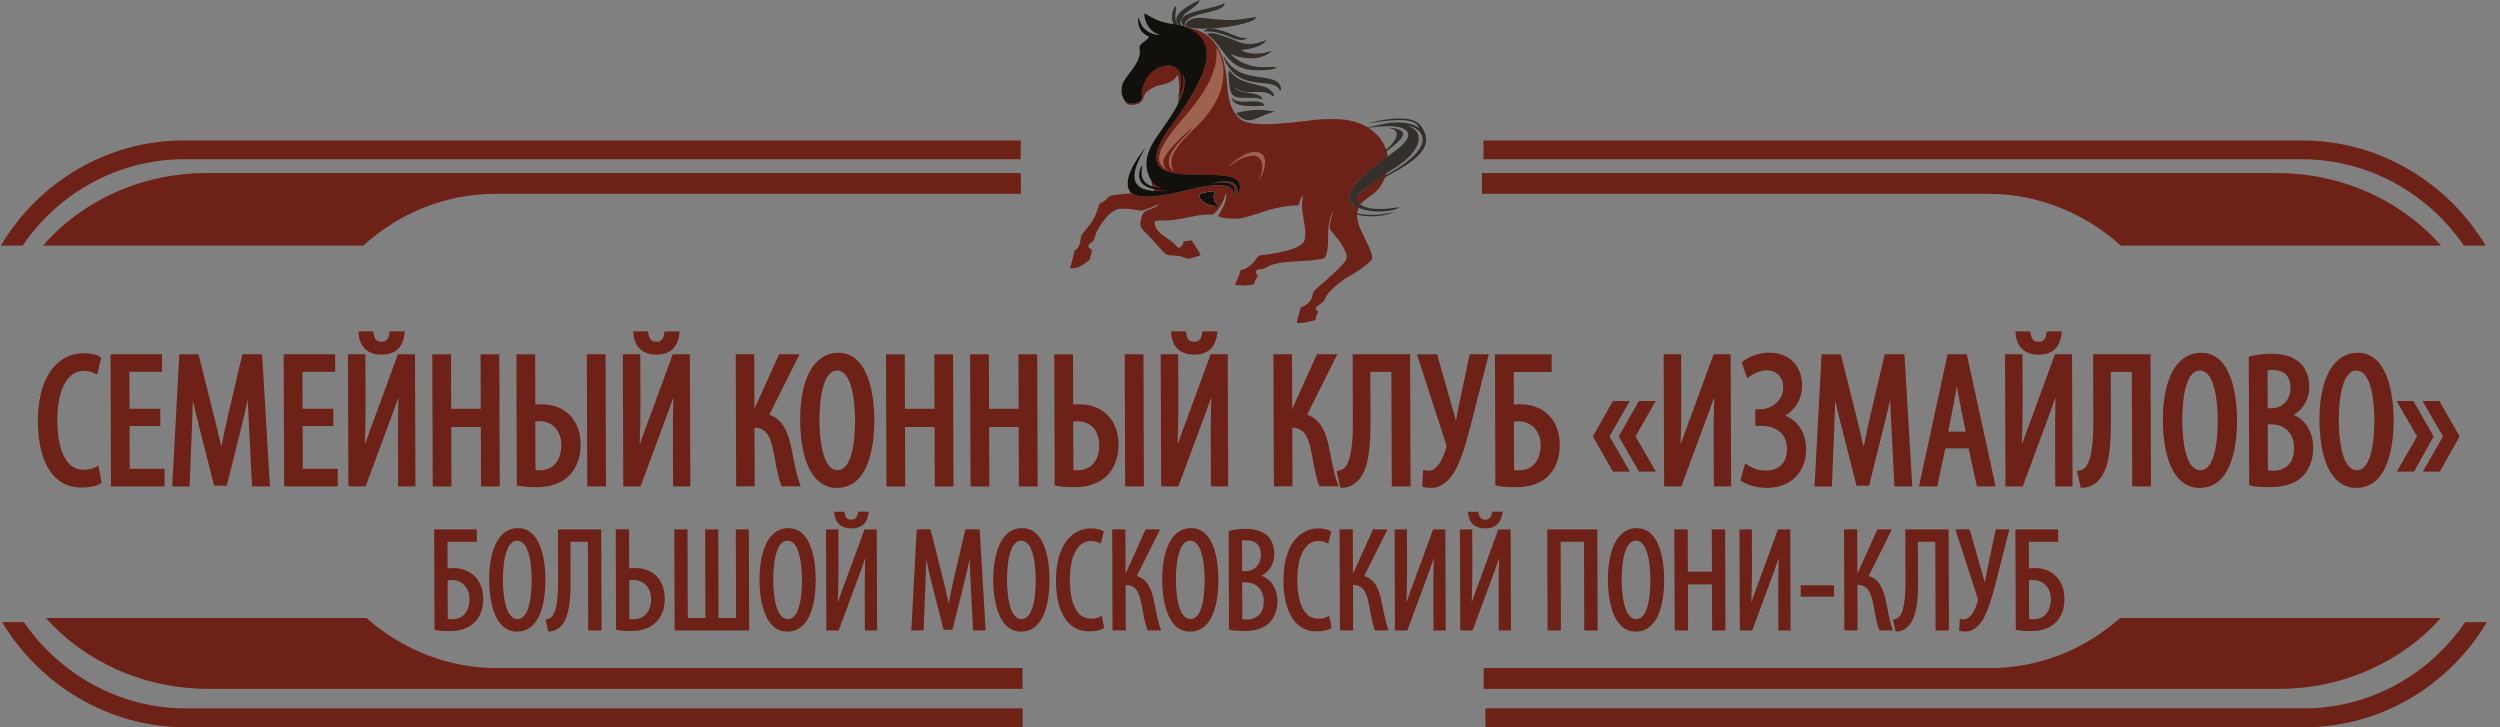 <svg width="165" height="48" viewBox="0 0 165 48" fill="none" xmlns="http://www.w3.org/2000/svg">
<rect x="0" y="0" width="165" height="48" fill="#808080" stroke="none"/>
<path fill-rule="evenodd" clip-rule="evenodd" d="M67.497 48L12.257 48C7.152 48 2.64 45.211 0.139 41.061L1.577 41.061C3.953 44.516 7.902 46.754 12.253 46.754L67.49 46.754L67.494 48L67.497 48ZM164.136 41.061C161.663 45.211 157.174 48 152.065 48L98.039 48L98.035 46.752L152.064 46.752C156.412 46.752 160.351 44.516 162.701 41.059L164.136 41.059L164.136 41.061ZM97.908 9.269L151.936 9.269C157.045 9.269 161.553 12.055 164.055 16.21L162.617 16.21C160.244 12.752 156.289 10.511 151.941 10.511L97.912 10.511L97.908 9.269ZM12.126 9.269L67.363 9.269L67.367 10.511L12.13 10.511C7.779 10.511 3.845 12.755 1.492 16.21L0.055 16.21C2.531 12.055 7.02 9.269 12.126 9.269Z" fill="#6E2117"/>
<path fill-rule="evenodd" clip-rule="evenodd" d="M77.318 11.086L77.411 11.197C77.441 11.233 77.472 11.253 77.493 11.293C77.425 11.268 77.321 11.185 77.285 11.126C77.129 10.989 77.103 10.7 77.168 10.45C77.252 10.133 77.491 9.801 77.69 9.56L78.229 8.916L78.24 8.879L78.21 8.885C78.081 8.939 77.073 9.951 76.87 10.374C76.661 10.808 76.861 10.973 76.905 11.095C76.93 11.111 76.913 11.097 76.944 11.126L77.037 11.231L76.873 11.126C76.73 11.058 76.554 10.825 76.515 10.615L76.504 10.536C76.496 10.47 76.496 10.408 76.501 10.346C76.58 9.432 77.917 8.045 78.453 7.384C79.118 6.562 79.83 5.625 80.144 4.522C80.338 3.847 80.261 3.736 80.3 3.155C80.46 3.353 80.645 3.924 80.706 4.255C80.787 4.701 80.747 5.22 80.656 5.64C80.489 6.42 80.021 7.123 79.643 7.62C79.058 8.386 77.927 9.463 77.555 10.002C77.454 10.147 77.359 10.28 77.291 10.476C77.164 10.842 77.287 10.947 77.318 11.086Z" fill="white"/>
<path fill-rule="evenodd" clip-rule="evenodd" d="M91.075 10.24C91.073 10.243 91.07 10.245 91.067 10.248L91.023 10.28C91.041 10.254 91.004 10.264 91.075 10.24Z" fill="#332F2B"/>
<path fill-rule="evenodd" clip-rule="evenodd" d="M81.777 10.533C81.739 10.576 81.491 10.712 81.42 10.76C81.302 10.837 81.194 10.93 81.084 10.993C81.242 10.808 81.507 10.607 81.73 10.448C82.134 10.199 82.931 9.762 83.34 10.218C83.71 10.633 83.32 11.583 83.088 11.912C83.112 11.813 83.175 11.688 83.21 11.572C83.326 11.203 83.374 10.715 83.132 10.451C82.743 10.014 81.843 10.53 81.777 10.533Z" fill="white"/>
<path fill-rule="evenodd" clip-rule="evenodd" d="M91.437 11.618L91.516 11.371C91.445 11.396 91.191 11.49 91.117 11.535C90.844 11.691 90.673 11.882 90.419 12.023C90.804 11.924 91.246 11.683 91.437 11.618ZM89.735 13.535C90.474 12.761 90.919 12.894 91.437 11.674C91.066 11.833 89.904 12.537 89.662 12.869C89.469 13.144 89.525 13.447 89.735 13.535ZM76.078 12.344C76.234 12.406 76.53 12.474 76.724 12.46C76.551 12.381 76.458 12.369 76.299 12.256C76.187 12.177 76.036 11.969 75.984 11.859C75.954 11.907 76.059 12.273 76.078 12.344ZM76.216 12.664C76.413 12.664 76.621 12.656 76.817 12.645C76.946 12.636 77.421 12.531 77.478 12.534C77.312 12.474 76.896 12.554 76.71 12.54C76.629 12.54 76.1 12.386 76.112 12.44L76.161 12.54C76.172 12.568 76.205 12.645 76.216 12.664ZM77.805 6.455C77.802 6.469 77.802 6.481 77.8 6.486C77.773 6.628 77.792 6.523 77.711 7.002C77.757 6.864 77.972 6.549 78.102 6.01C78.166 5.811 78.185 5.61 78.176 5.386C78.148 4.333 76.927 3.973 76.107 4.693C75.938 4.841 75.767 5.028 75.633 5.278C75.517 5.493 75.392 5.766 75.358 6.078C75.32 6.412 75.51 6.605 75.013 6.781C74.671 6.909 74.401 6.835 74.225 6.628C74.281 6.974 74.844 6.966 75.09 6.861C75.147 6.841 75.191 6.812 75.242 6.781C75.488 6.605 75.465 6.273 75.647 6.086C75.65 6.086 75.658 6.078 75.664 6.072C75.871 5.91 75.963 5.851 76.19 5.737L76.436 5.652L76.55 5.621C76.96 5.553 77.553 5.374 77.704 4.923C77.844 5.099 77.873 6.217 77.805 6.455ZM88.798 7.902C88.202 7.851 87.704 7.845 87.1 7.879C85.925 7.987 83.128 8.463 82.085 7.998C81.888 7.91 81.759 7.791 81.644 7.649C81.18 7.088 81.066 6.478 81.014 5.777L80.933 4.997C80.851 4.401 80.754 3.908 80.523 3.403L80.366 3.111C80.118 2.725 79.918 2.526 79.562 2.265C79.343 2.141 79.157 2.03 78.888 1.942C78.801 1.908 78.281 1.76 78.207 1.783C78.328 1.811 78.623 1.95 78.73 2.01C79.04 2.186 79.325 2.453 79.476 2.79C79.854 3.635 79.485 4.654 79.151 5.343C78.845 5.967 78.516 6.534 78.171 7.048C77.983 7.329 77.809 7.575 77.624 7.848L77.344 8.242C77.246 8.378 77.17 8.486 77.069 8.628C76.805 9.011 76.231 9.896 76.316 10.551C76.408 11.269 77.292 11.445 78.024 11.501C78.872 11.567 79.736 11.507 80.578 11.581C81.207 11.64 82.052 11.774 81.784 12.608L81.689 12.823C81.689 12.823 81.683 12.832 81.681 12.835C81.684 12.35 81.596 12.091 81.169 12.001C80.967 11.958 80.746 11.969 80.543 11.992C80.475 12.001 80.052 12.049 79.992 12.106C80.29 12.046 80.828 12.015 81.112 12.108C81.632 12.276 81.429 12.758 81.405 12.954C81.388 12.769 81.421 12.673 81.305 12.5C80.898 11.884 78.809 12.449 78.241 12.579C77.463 12.752 75.647 13.22 74.826 12.84C74.76 12.812 74.719 12.767 74.664 12.749C74.287 12.812 73.707 12.823 73.418 12.891C73.178 12.922 73.123 13.044 73.001 13.166C72.938 13.232 72.889 13.271 72.807 13.32C72.753 13.359 72.624 13.402 72.584 13.439C72.551 13.464 72.375 14.074 72.245 14.324C71.873 15.03 71.385 15.365 71.342 15.649C71.302 15.938 71.275 16.238 71.063 16.451C71.038 16.48 71.033 16.48 71.011 16.488L70.913 16.545C70.843 16.945 70.749 17.265 70.614 17.702C71.051 17.748 71.362 17.558 71.708 17.316C71.956 17.138 71.91 17.186 71.986 16.874C72.007 16.78 72.113 16.517 72.017 16.446L71.94 16.409C71.825 16.341 71.795 16.21 71.893 16.105C72.002 15.983 72.136 16.017 72.206 15.816C72.352 15.362 72.3 15.41 72.57 14.962C72.67 14.8 72.76 14.664 72.871 14.528C72.967 14.4 73.114 14.216 73.212 14.139C73.664 13.779 73.763 13.762 74.378 13.779C74.591 13.788 74.758 13.822 74.966 13.847C75.078 13.856 75.184 13.901 75.283 13.901C75.387 13.898 75.48 13.859 75.578 13.83C75.687 13.793 76.061 13.671 76.143 13.615L76.528 13.47C76.468 13.561 76.28 13.663 76.187 13.7C75.952 13.813 75.603 13.876 75.475 14.052C75.45 14.08 75.431 14.111 75.407 14.159C75.355 14.27 75.353 14.321 75.315 14.426L75.274 14.642C75.251 14.866 75.264 14.851 75.322 15.03C75.457 15.229 75.684 15.424 75.846 15.592C75.983 15.736 76.121 15.887 76.258 16.034C76.356 16.148 76.453 16.267 76.559 16.375C76.606 16.423 76.724 16.548 76.754 16.596L76.911 16.738C76.952 16.766 76.976 16.786 77.015 16.806C77.058 16.826 77.089 16.831 77.132 16.843C77.633 16.891 77.818 16.834 78.292 17.044C78.297 17.047 78.311 17.053 78.314 17.053C78.382 17.087 78.563 17.073 78.631 17.036L78.751 16.999C78.814 16.979 78.866 16.965 78.923 16.951C79.038 16.916 79.147 16.894 79.237 16.837C79.218 16.732 78.83 16.125 78.77 16.051C78.77 16.051 78.748 16.02 78.745 16.017C78.728 15.986 78.72 15.977 78.701 15.946C78.657 15.895 78.66 15.858 78.583 15.87C78.518 15.867 78.408 15.904 78.305 15.912C78.275 15.915 78.132 15.912 78.121 15.935C78.121 15.935 78.116 15.944 78.113 15.946L78.097 16.031C78.081 16.119 78.032 16.216 77.961 16.278C77.727 16.482 77.685 16.224 77.375 15.975C77.126 15.779 76.869 15.632 76.619 15.419C76.548 15.351 76.466 15.271 76.4 15.192C76.312 15.081 76.078 14.701 76.277 14.59C76.337 14.559 76.395 14.559 76.463 14.556L77.141 14.548L77.586 14.502C77.594 14.5 77.597 14.497 77.603 14.497C77.606 14.497 77.614 14.491 77.616 14.491C77.952 14.437 78.261 14.372 78.592 14.31C78.862 14.258 79.13 14.21 79.408 14.176C79.646 14.148 79.98 14.171 80.081 14.145C80.56 13.708 80.731 13.342 80.923 12.71C81.015 13.237 80.653 13.819 80.387 14.256C80.606 14.42 81.465 14.463 81.79 14.417C81.847 14.409 81.973 14.395 82.025 14.38C82.407 14.298 82.721 14.185 83.093 14.071L83.436 13.958C83.556 13.878 84.507 13.668 84.646 13.652C84.947 13.606 85.223 13.564 85.529 13.552L85.687 13.552C85.766 13.357 85.841 13.047 85.997 12.917L85.941 13.308C85.923 13.583 85.934 13.819 85.976 14.085C85.979 14.114 85.982 14.142 85.99 14.171C86.071 14.684 86.232 15.351 86.1 15.856C85.941 16.468 84.034 16.758 83.482 16.811C82.957 16.863 83.061 16.911 82.794 17.234C82.737 17.308 82.691 17.359 82.636 17.416C82.429 17.617 82.157 17.793 81.873 17.824C81.876 17.912 81.626 18.579 81.575 18.633L81.542 18.746L81.54 18.817C81.778 18.843 82.62 18.885 82.783 18.729C82.82 18.448 82.959 18.335 83.016 18.224C82.961 18.125 82.887 18.048 82.901 17.929C82.919 17.785 83.034 17.787 83.168 17.782C83.504 17.753 83.517 17.657 83.766 17.549C83.949 17.47 84.186 17.413 84.402 17.362C84.932 17.24 87.231 17.217 87.413 17.019C87.468 16.968 87.511 16.882 87.535 16.797C87.703 16.29 87.63 15.614 87.674 15.075C87.714 14.622 87.794 14.278 88.023 13.881C87.928 14.179 87.779 14.553 87.762 15.036C87.759 15.101 87.784 15.121 87.814 15.18C87.855 15.212 88.055 15.473 88.102 15.543L88.437 15.958C88.492 16.031 88.541 16.105 88.591 16.19C88.723 16.412 88.929 16.814 88.867 17.081C88.787 17.444 87.323 18.664 86.892 19.041C86.83 19.098 86.802 19.123 86.748 19.186C86.691 19.251 86.661 19.294 86.639 19.398C86.607 19.526 86.626 19.577 86.561 19.708C86.447 19.935 86.202 20.156 85.972 20.244C85.912 20.264 85.874 20.261 85.85 20.298C85.85 20.298 85.842 20.343 85.839 20.346C85.79 20.474 85.609 21.137 85.591 21.296C85.987 21.37 86.451 21.228 86.828 21.115C86.838 20.913 86.887 20.831 86.95 20.675L87.015 20.573C87.007 20.564 86.615 20.371 87.063 20.113C87.229 20.017 87.423 19.864 87.477 19.66C87.498 19.645 87.561 19.509 87.588 19.469C87.664 19.353 87.784 19.226 87.885 19.123C87.915 19.089 87.934 19.078 87.966 19.044C88.307 18.723 88.678 18.434 89.084 18.204L89.324 18.062L89.614 17.887L89.652 17.855C89.924 17.691 90.183 17.461 90.423 17.257C90.535 17.16 90.568 17.138 90.561 16.925L90.534 16.78C90.323 16.082 89.837 15.373 89.658 14.769C89.594 14.559 89.58 14.389 89.568 14.171L89.576 14.085C89.589 13.938 89.649 13.774 89.678 13.654C89.481 13.541 89.303 13.512 89.215 13.271C89.216 13.433 89.334 13.575 89.394 13.66C89.263 13.592 89.106 13.413 89.065 13.209C88.912 12.383 90.127 11.45 90.719 11.002L91.594 10.344C91.58 10.239 91.549 10.032 91.505 9.944C91.443 9.989 91.145 10.231 91.075 10.245L91.407 9.989C91.481 9.936 91.503 9.93 91.503 9.921C91.502 9.913 91.5 9.907 91.497 9.893C91.395 9.624 91.337 9.507 91.2 9.294C91.142 9.209 91.057 9.102 91.008 9.039C90.892 8.897 90.604 8.645 90.457 8.534C89.971 8.174 89.391 7.995 88.798 7.902Z" fill="#6E2117"/>
<path fill-rule="evenodd" clip-rule="evenodd" d="M80.499 13.586C79.973 13.646 79.474 13.456 79.249 13.152C79.207 13.098 79.081 12.862 79.204 12.8C79.414 12.7 80.019 12.601 80.21 12.615C80.189 12.72 80.034 12.919 80.139 13.209C80.177 13.313 80.227 13.379 80.287 13.436C80.397 13.538 80.452 13.538 80.499 13.586Z" fill="white"/>
<path fill-rule="evenodd" clip-rule="evenodd" d="M76.873 10.371C77.109 9.88 78.008 9.01 78.452 8.635C78.531 8.567 78.618 8.468 78.686 8.417C78.317 9.035 77.397 9.58 77.168 10.448C77.087 10.757 77.171 11.185 77.493 11.29C76.656 10.113 78.87 8.632 79.643 7.62C80.024 7.12 80.489 6.42 80.656 5.64C80.747 5.217 80.784 4.698 80.706 4.255C80.645 3.924 80.46 3.353 80.3 3.155C80.261 3.733 80.338 3.847 80.144 4.522C79.83 5.625 79.115 6.562 78.453 7.384C77.917 8.045 76.58 9.432 76.501 10.346C76.496 10.405 76.496 10.47 76.504 10.536L76.515 10.615C76.582 10.947 76.79 11.075 77.037 11.228C76.787 10.953 76.688 10.748 76.873 10.371Z" fill="#9E634E"/>
<path fill-rule="evenodd" clip-rule="evenodd" d="M80.013 1.257C80.491 1.291 81.022 1.35 81.5 1.319C81.677 1.302 81.852 1.279 82.027 1.254C82.297 1.214 82.568 1.174 82.838 1.135L82.937 1.12L82.784 1.291L82.569 1.401L82.566 1.401C81.856 1.654 81.141 1.773 80.394 1.847C80.072 1.878 79.739 1.898 79.413 1.892C79.156 1.886 78.703 1.881 78.47 1.798L78.221 1.73L78.224 1.702C78.234 1.614 78.289 1.532 78.335 1.472L78.338 1.467L78.338 1.461C78.856 1.03 79.414 1.189 80.013 1.257ZM83.391 6.97C83.364 6.967 83.309 6.972 83.287 6.975C83.208 6.981 83.126 6.984 83.047 6.989C82.817 7.001 82.588 7.006 82.361 6.995C82.068 6.981 81.56 6.927 81.376 6.658L81.373 6.658L81.307 6.524L81.364 6.487L81.381 6.519C81.554 6.782 82.332 6.706 82.609 6.692C82.814 6.686 83.106 6.689 83.298 6.788C83.492 6.893 83.438 6.995 83.391 6.97ZM80.732 2.266C80.508 2.198 80.177 2.099 79.95 2.082C79.808 2.071 79.668 2.076 79.529 2.074L79.428 2.074L79.507 2.008C79.935 1.671 81.002 2.142 81.451 2.329C81.709 2.437 81.884 2.496 82.168 2.519L82.335 2.533L82.179 2.59C81.704 2.76 81.17 2.405 80.732 2.266ZM81.605 7.486C81.622 7.423 81.993 7.367 82.048 7.358C82.346 7.304 82.654 7.267 82.955 7.253C83.299 7.239 83.638 7.293 83.977 7.341L84.147 7.367L83.98 7.412C83.674 7.494 83.402 7.613 83.112 7.738C82.91 7.829 82.684 7.931 82.46 7.937C82.126 7.948 81.85 7.744 81.616 7.523L81.6 7.503L81.605 7.486ZM81.419 5.716C81.746 6.292 83.109 6.002 83.294 6.493L83.324 6.567L83.253 6.536C83.042 6.462 82.802 6.45 82.58 6.45C81.323 6.459 81.2 6.507 81.094 5.12C81.097 5.035 81.074 4.791 81.093 4.726C81.096 4.717 81.099 4.712 81.101 4.706C81.104 4.697 81.107 4.692 81.112 4.683L81.139 4.641L81.169 4.683C81.337 4.902 81.617 5.151 81.868 5.259C81.926 5.29 81.983 5.31 82.044 5.339C82.361 5.458 82.692 5.537 83.023 5.619C83.239 5.676 83.559 5.747 83.748 5.875C83.841 5.934 84.159 6.215 84.064 6.346L84.04 6.377L84.012 6.354C83.324 5.727 82.225 6.45 81.419 5.716ZM81.892 3.293C81.974 3.373 82.155 3.424 82.237 3.452C82.554 3.56 82.994 3.554 83.322 3.509C83.42 3.498 83.516 3.475 83.612 3.449C83.666 3.429 83.743 3.404 83.8 3.398L83.926 3.376L83.825 3.461C83.132 4.011 82.006 3.906 81.226 3.563C81.358 3.736 81.612 3.917 81.769 4.014C81.804 4.037 81.843 4.059 81.878 4.076C82.732 4.488 83.254 4.453 84.162 4.414L84.227 4.408L84.192 4.468C84.083 4.646 83.064 4.641 82.85 4.635C82.178 4.607 81.63 4.434 81.148 3.932C80.948 3.727 80.78 3.495 80.61 3.262C80.42 3.007 80.236 2.766 80.014 2.542C79.962 2.485 79.696 2.3 79.685 2.272L79.671 2.232L79.707 2.221C80.179 2.096 80.779 2.417 81.231 2.556C81.606 2.712 81.945 2.879 82.355 2.899C82.798 2.925 83.057 2.828 83.47 2.689L83.603 2.644L83.505 2.746C83.181 3.109 82.386 3.268 81.892 3.293ZM80.77 3.855C80.762 3.838 80.754 3.827 80.751 3.804L80.74 3.776L80.8 3.75L80.814 3.781C80.819 3.795 80.825 3.804 80.83 3.821C80.899 3.946 81.025 4.09 81.116 4.204C82.049 5.378 83.898 4.87 84.414 5.523C84.472 5.594 84.507 5.682 84.53 5.775C84.544 5.841 84.563 5.892 84.514 5.948L84.481 5.991L84.459 5.943C83.969 4.975 81.817 6.226 80.77 3.855ZM78.131 1.742L78.12 1.733C77.711 1.242 78.194 0.993 78.601 0.854C78.866 0.763 79.144 0.695 79.415 0.627C79.66 0.57 79.909 0.513 80.152 0.448C80.327 0.403 80.532 0.349 80.695 0.267C80.723 0.252 80.739 0.241 80.769 0.235L80.826 0.213L80.813 0.275C80.799 0.335 80.802 0.326 80.767 0.374C80.348 0.939 78.201 0.789 78.18 1.705L78.178 1.784C78.186 1.79 78.197 1.798 78.208 1.807L78.273 1.849L78.2 1.872C78.175 1.878 78.153 1.878 78.134 1.869C78.066 1.835 78.076 1.79 77.962 1.764C77.929 1.756 77.896 1.745 77.86 1.739C77.841 1.733 77.819 1.73 77.8 1.722L77.797 1.722C77.778 1.733 77.759 1.722 77.745 1.702L77.737 1.691L77.737 1.693L77.798 1.801L77.743 1.804C77.697 1.81 77.661 1.807 77.615 1.804C77.595 1.801 77.565 1.801 77.546 1.796C77.5 1.781 77.511 1.793 77.481 1.759L77.401 1.679L77.499 1.696C77.269 1.381 77.324 0.681 77.566 0.431L77.602 0.394L77.621 0.44C77.637 0.471 77.571 0.922 77.571 1.018C77.577 1.279 77.6 1.424 77.718 1.654L77.775 1.648C77.188 0.936 78.651 0.275 79.098 0.028L79.156 -5.98291e-09L79.15 0.065C79.126 0.306 78.455 0.698 78.27 0.857C78.115 0.984 77.655 1.617 78.054 1.705C78.084 1.71 78.106 1.728 78.131 1.742Z" fill="#332F2B"/>
<path fill-rule="evenodd" clip-rule="evenodd" d="M80.74 0.353C80.772 0.311 80.767 0.331 80.778 0.271C80.734 0.285 80.742 0.285 80.71 0.305C80.306 0.504 79.278 0.657 78.612 0.889C78.222 1.028 77.758 1.247 78.145 1.709C78.169 0.759 80.334 0.895 80.74 0.353ZM79.104 0.061C78.635 0.316 77.167 0.977 77.836 1.672L77.765 1.681C77.784 1.703 77.768 1.669 77.809 1.692C77.82 1.695 77.844 1.703 77.861 1.703C77.894 1.709 77.937 1.726 77.967 1.732C78.123 1.763 78.107 1.857 78.186 1.837C78.134 1.803 78.107 1.757 78.036 1.743C77.609 1.65 78.028 1.003 78.238 0.83C78.423 0.668 79.083 0.277 79.104 0.061ZM77.59 1.752L77.5 1.735C77.527 1.757 77.503 1.749 77.552 1.757C77.558 1.76 77.601 1.763 77.612 1.763C77.667 1.769 77.68 1.772 77.735 1.769L77.705 1.715C77.697 1.701 77.686 1.686 77.68 1.669C77.565 1.437 77.537 1.292 77.53 1.014C77.527 0.892 77.594 0.472 77.586 0.45C77.335 0.711 77.286 1.505 77.59 1.752ZM78.363 1.496C78.317 1.553 78.265 1.63 78.257 1.703L78.479 1.766C78.689 1.84 79.157 1.851 79.416 1.857C79.731 1.859 80.086 1.84 80.392 1.811C81.141 1.74 81.84 1.621 82.553 1.366L82.763 1.261L82.844 1.17C81.407 1.377 81.572 1.414 80.01 1.292C79.403 1.224 78.864 1.068 78.363 1.496ZM81.401 6.636C81.744 7.144 83.372 6.909 83.403 6.937C83.405 6.937 83.341 6.702 82.606 6.73C82.306 6.747 81.535 6.826 81.354 6.54L81.401 6.636ZM80.738 2.231C81.137 2.362 81.704 2.727 82.16 2.554C81.846 2.532 81.684 2.464 81.433 2.362C80.973 2.169 79.933 1.715 79.526 2.041C79.668 2.044 79.802 2.038 79.947 2.05C80.141 2.058 80.552 2.171 80.738 2.231ZM81.639 7.496C82.5 8.321 82.828 7.692 83.972 7.382C83.874 7.368 83.376 7.275 82.955 7.297C82.294 7.32 81.647 7.465 81.639 7.496ZM84.487 5.921C84.514 5.89 84.514 5.873 84.492 5.78C84.273 4.793 82.132 5.541 81.086 4.228C81.01 4.137 80.806 3.893 80.779 3.8C81.82 6.222 83.975 4.92 84.487 5.921ZM81.125 5.127C81.231 6.497 81.351 6.432 82.578 6.421C82.827 6.421 83.062 6.438 83.262 6.509C83.071 6.009 81.501 6.378 81.326 5.575C82.127 6.48 83.3 5.661 84.032 6.327C84.097 6.239 83.839 5.984 83.727 5.907C83.387 5.689 82.556 5.615 81.85 5.3C81.554 5.17 81.269 4.883 81.137 4.71C81.135 4.713 81.132 4.719 81.132 4.719C81.126 4.727 81.126 4.73 81.124 4.736C81.11 4.787 81.127 4.96 81.125 5.127ZM80.039 2.52C80.966 3.459 81.126 4.526 82.853 4.602C83.11 4.611 84.072 4.602 84.165 4.458C83.244 4.495 82.741 4.537 81.865 4.115C81.832 4.098 81.796 4.078 81.75 4.046C81.553 3.927 81.232 3.689 81.136 3.482C82.067 3.942 83.184 3.927 83.803 3.434C83.73 3.448 83.549 3.525 83.323 3.55C82.992 3.593 82.541 3.598 82.224 3.49C82.109 3.454 81.873 3.38 81.818 3.261C82.288 3.252 83.143 3.099 83.487 2.73C83.072 2.869 82.823 2.971 82.359 2.943C81.94 2.917 81.606 2.756 81.223 2.597C80.78 2.455 80.18 2.137 79.721 2.262C79.724 2.276 79.993 2.469 80.039 2.52Z" fill="#332F2B"/>
<path fill-rule="evenodd" clip-rule="evenodd" d="M80.499 13.587C80.452 13.541 80.4 13.541 80.287 13.436C80.224 13.379 80.177 13.314 80.139 13.209C80.034 12.919 80.186 12.721 80.211 12.616C80.022 12.599 79.414 12.701 79.204 12.8C79.078 12.863 79.208 13.098 79.249 13.152C79.475 13.453 79.971 13.646 80.499 13.587Z" fill="#11100B"/>
<path fill-rule="evenodd" clip-rule="evenodd" d="M91.43 9.92L91.076 10.241C91.363 10.17 92.348 9.339 92.509 9.089C92.561 9.015 92.639 8.845 92.59 8.757C92.433 8.482 91.877 8.434 91.592 8.437L91.863 8.496C92.636 8.769 91.823 9.625 91.43 9.92Z" fill="#332F2B"/>
<path fill-rule="evenodd" clip-rule="evenodd" d="M92.023 13.991C91.116 14.189 90.365 14.271 89.476 14.061C89.262 14.013 89.139 13.945 88.967 13.891C89.781 14.473 91.393 14.308 92.023 13.991Z" fill="#332F2B"/>
<path fill-rule="evenodd" clip-rule="evenodd" d="M81.73 10.448C81.507 10.607 81.242 10.811 81.084 10.993C81.15 10.953 81.774 10.539 81.777 10.533C81.843 10.53 82.743 10.017 83.135 10.451C83.377 10.718 83.329 11.206 83.213 11.572C83.178 11.688 83.112 11.815 83.091 11.912C83.322 11.58 83.713 10.633 83.342 10.218C83.156 10.011 82.789 9.989 82.467 10.079C82.167 10.165 81.97 10.301 81.73 10.448Z" fill="#9E634E"/>
<path fill-rule="evenodd" clip-rule="evenodd" d="M93.415 10.153C93.353 10.275 92.841 10.684 92.712 10.783C92.26 11.135 90.964 11.883 90.418 12.02C91.302 11.529 92.715 10.834 93.284 10.014C93.493 9.722 93.708 9.322 93.611 8.942C93.492 8.474 93.029 8.375 92.945 8.318C93.1 8.318 93.36 8.428 93.47 8.505C93.626 8.604 93.722 8.709 93.816 8.88C93.906 9.047 93.924 9.271 93.859 9.475C93.791 9.682 93.582 10.023 93.415 10.153ZM90.287 8.148C90.847 8.085 93.385 7.526 93.653 8.448C93.565 8.403 93.489 8.341 93.382 8.287C93.289 8.238 93.179 8.199 93.067 8.173C92.64 8.063 91.965 8.057 91.525 8.139C91.012 8.238 90.588 8.329 90.089 8.457L90.329 8.431C90.463 8.428 90.624 8.392 90.769 8.38C90.925 8.369 91.064 8.352 91.225 8.346C91.43 8.335 91.966 8.309 92.138 8.355C92.267 8.369 92.406 8.397 92.51 8.437C92.57 8.457 92.606 8.474 92.664 8.505C93.597 9.03 91.939 10.04 91.612 10.306L90.721 10.998C90.132 11.45 88.913 12.38 89.066 13.205C89.105 13.41 89.264 13.591 89.396 13.656C89.335 13.571 89.217 13.429 89.217 13.268C89.545 14.173 92.016 14.056 92.348 13.671C91.7 13.77 91.312 13.829 90.629 13.775C90.23 13.742 89.223 13.48 89.661 12.865C90.66 11.648 95.412 10.516 93.789 8.329C93.432 7.847 92.781 7.779 91.912 7.838C91.347 7.875 90.779 8.017 90.287 8.148Z" fill="#332F2B"/>
<path fill-rule="evenodd" clip-rule="evenodd" d="M76.549 2.299C76.292 2.307 76.106 2.256 75.879 2.145C75.671 2.046 75.468 1.867 75.35 1.666C75.234 1.47 75.16 1.17 75.124 1.133C75.047 1.7 75.292 2.205 75.831 2.412C75.826 2.48 75.804 2.494 75.768 2.531C75.766 2.537 75.749 2.554 75.747 2.56C75.744 2.562 75.733 2.574 75.73 2.577C75.608 2.673 75.488 2.769 75.37 2.866C75.251 2.979 75.182 3.022 75.216 3.249C75.244 3.43 75.231 3.578 75.185 3.748C75.101 4.049 74.9 4.352 74.718 4.599C74.584 4.783 74.434 4.971 74.307 5.155C74.282 5.195 74.244 5.249 74.22 5.288C74.157 5.39 74.116 5.47 74.07 5.583C74.003 5.827 74.022 5.981 74.045 6.236C74.067 6.307 74.092 6.375 74.12 6.443C74.158 6.531 74.188 6.551 74.23 6.627C74.405 6.834 74.676 6.911 75.017 6.78C75.514 6.605 75.322 6.412 75.362 6.077C75.397 5.762 75.521 5.49 75.638 5.277C75.771 5.027 75.943 4.84 76.112 4.693C76.534 4.321 77.277 4.165 77.702 4.54C78.223 5.002 77.893 6.006 77.701 6.534C78.07 5.89 78.134 5.365 78.047 4.832C78.125 5.033 78.174 5.132 78.181 5.382C78.187 5.606 78.155 5.805 78.106 6.006C77.787 7.09 76.922 8.17 76.291 9.109C76.008 9.532 75.72 10.108 75.673 10.618C75.649 10.896 75.68 11.066 75.724 11.31C75.76 11.413 75.793 11.535 75.838 11.634C76.016 12.045 76.2 12.269 76.635 12.42C76.135 12.363 75.607 12.238 75.414 11.778C75.329 11.572 75.331 11.347 75.363 11.12C75.371 11.075 75.376 11.052 75.384 11.007C75.4 10.919 75.381 10.933 75.376 10.928C75.294 10.993 75.014 11.549 75.322 12.023C75.652 12.533 76.77 12.587 77.286 12.536C77.226 12.547 76.202 12.726 75.488 12.476C74.262 12.003 75.178 10.516 75.591 9.739C75.101 10.372 73.955 11.94 74.638 12.706C74.638 12.706 74.644 12.709 74.647 12.715L74.66 12.735C74.663 12.735 74.666 12.74 74.669 12.743C74.723 12.76 74.764 12.803 74.83 12.834C75.651 13.214 77.468 12.746 78.246 12.573C78.814 12.445 80.903 11.881 81.31 12.493C81.425 12.666 81.393 12.763 81.41 12.947C81.436 12.752 81.637 12.269 81.117 12.102C80.83 12.008 80.294 12.04 79.996 12.099C80.056 12.042 80.48 11.994 80.548 11.986C80.75 11.963 80.972 11.952 81.174 11.994C81.598 12.085 81.689 12.34 81.685 12.828C81.688 12.828 81.691 12.814 81.691 12.814L81.788 12.601C82.053 11.767 81.211 11.634 80.582 11.574C79.74 11.503 78.877 11.56 78.029 11.495C77.296 11.438 76.413 11.262 76.32 10.545C76.236 9.889 76.81 9.007 77.074 8.621C77.256 8.358 77.444 8.099 77.629 7.841C77.814 7.566 77.988 7.319 78.175 7.041C78.521 6.528 78.847 5.961 79.156 5.337C79.49 4.65 79.861 3.629 79.481 2.784C79.33 2.446 79.044 2.179 78.735 2.004C78.628 1.944 78.404 1.814 78.286 1.788C77.438 1.51 76.864 1.635 75.98 1.133L75.541 0.877C75.49 1.099 75.614 1.433 75.719 1.623C75.876 1.907 76.07 2.103 76.369 2.228C76.429 2.256 76.497 2.273 76.549 2.299Z" fill="#11100B"/>
<path fill-rule="evenodd" clip-rule="evenodd" d="M133.912 38.3L133.921 40.853C134.011 40.868 134.107 40.868 134.199 40.868C134.547 40.868 134.874 40.754 135.089 40.462C135.282 40.198 135.358 39.875 135.357 39.546C135.356 39.22 135.261 38.899 135.042 38.655C134.82 38.403 134.508 38.283 134.185 38.283C134.092 38.281 134.002 38.286 133.912 38.3ZM107.97 35.685C107.087 35.685 107.028 37.665 107.03 38.269C107.032 38.885 107.099 40.856 107.995 40.856C108.884 40.856 108.926 38.862 108.924 38.255C108.922 37.608 108.844 35.685 107.97 35.685ZM81.983 38.434L81.991 40.862C82.084 40.879 82.177 40.885 82.272 40.885C83.002 40.885 83.411 40.437 83.408 39.682C83.406 38.925 82.931 38.445 82.218 38.434L81.983 38.434ZM81.973 35.682L81.98 37.694L82.223 37.694C82.803 37.694 83.225 37.228 83.223 36.633C83.221 35.992 82.9 35.663 82.274 35.663C82.184 35.66 82.069 35.663 81.973 35.682ZM78.549 35.685C77.668 35.685 77.609 37.665 77.612 38.269C77.614 38.885 77.68 40.856 78.574 40.856C79.465 40.856 79.508 38.862 79.506 38.255C79.504 37.608 79.429 35.685 78.549 35.685ZM67.4 35.685C66.519 35.685 66.46 37.665 66.463 38.269C66.465 38.885 66.531 40.856 67.425 40.856C68.316 40.856 68.359 38.862 68.357 38.255C68.354 37.608 68.277 35.685 67.4 35.685ZM51.973 35.685C51.093 35.685 51.034 37.665 51.036 38.269C51.038 38.885 51.105 40.856 52.001 40.856C52.89 40.856 52.932 38.862 52.93 38.255C52.928 37.608 52.85 35.685 51.973 35.685ZM41.53 38.298L41.538 40.853C41.626 40.868 41.711 40.868 41.801 40.868C42.558 40.868 42.977 40.3 42.974 39.546C42.972 38.811 42.527 38.283 41.8 38.283C41.71 38.281 41.617 38.286 41.53 38.298ZM34.133 35.685C33.252 35.685 33.191 37.665 33.193 38.269C33.195 38.885 33.262 40.856 34.158 40.856C35.044 40.856 35.089 38.862 35.087 38.255C35.088 37.608 35.01 35.685 34.133 35.685ZM29.544 38.3L29.553 40.853C29.643 40.868 29.739 40.868 29.832 40.868C30.181 40.868 30.506 40.754 30.721 40.462C30.912 40.198 30.99 39.875 30.989 39.546C30.988 39.22 30.894 38.899 30.674 38.655C30.449 38.403 30.14 38.283 29.815 38.283C29.727 38.281 29.634 38.286 29.544 38.3ZM133.903 35.756L133.909 37.52C134.038 37.498 134.166 37.492 134.3 37.492C134.814 37.492 135.317 37.651 135.693 38.028C136.088 38.42 136.251 38.953 136.253 39.506C136.255 40.034 136.128 40.558 135.793 40.961C135.355 41.483 134.705 41.651 134.063 41.651C133.751 41.651 133.415 41.639 133.109 41.58L133.04 41.565L133.018 34.942L135.838 34.942L135.841 35.759L133.903 35.759L133.903 35.756ZM130.991 38.474C131.047 38.19 131.095 37.909 131.154 37.623L131.719 34.936L132.616 34.936L131.855 37.937C131.604 38.865 131.4 39.841 130.976 40.7C130.732 41.191 130.299 41.682 129.725 41.682C129.608 41.682 129.482 41.676 129.37 41.639L129.304 41.619L129.351 40.845L129.444 40.862C129.498 40.876 129.556 40.882 129.61 40.882C130.083 40.882 130.403 40.136 130.511 39.739C130.549 39.628 130.54 39.526 130.505 39.418L129.052 34.936L129.997 34.936L130.766 37.637C130.852 37.918 130.924 38.193 130.991 38.474ZM127.732 35.756L126.581 35.756L126.588 37.886C126.591 38.862 126.672 40.825 125.805 41.458C125.622 41.599 125.406 41.676 125.18 41.676L125.114 41.676L124.936 40.899L125.018 40.879C125.128 40.853 125.234 40.814 125.316 40.737C125.804 40.286 125.762 38.607 125.76 37.997L125.75 34.939L128.606 34.939L128.629 41.611L127.749 41.611L127.729 35.756L127.732 35.756ZM122.586 37.872L123.908 34.939L124.867 34.939L123.333 38.014C124.08 38.241 124.323 38.959 124.476 39.702C124.601 40.295 124.693 40.919 124.897 41.492L124.936 41.608L124.034 41.608L124.015 41.548C123.835 41.046 123.746 40.442 123.646 39.92C123.518 39.293 123.36 38.61 122.619 38.61L122.589 38.61L122.599 41.608L121.727 41.608L121.705 34.936L122.577 34.936L122.586 37.872ZM118.847 38.63L121.045 38.63L121.047 39.381L118.85 39.381L118.847 38.63ZM115.585 39.767C115.78 39.188 116.004 38.604 116.213 38.028L117.348 34.939L118.157 34.939L118.179 41.611L117.373 41.611L117.365 39.276C117.362 38.456 117.365 37.64 117.398 36.823C117.225 37.362 117.024 37.883 116.827 38.422L115.646 41.611L114.828 41.611L114.806 34.939L115.623 34.939L115.631 37.35C115.634 38.159 115.618 38.959 115.585 39.767ZM111.399 37.725L112.987 37.725L112.977 34.939L113.857 34.939L113.88 41.611L113 41.611L112.99 38.57L111.402 38.57L111.412 41.611L110.529 41.611L110.506 34.939L111.389 34.939L111.399 37.725ZM108.03 34.857C109.566 34.857 109.83 37.047 109.834 38.224C109.838 39.495 109.589 41.685 107.952 41.685C106.391 41.685 106.127 39.452 106.122 38.261C106.115 37.001 106.428 34.857 108.03 34.857ZM104.542 35.756L103.001 35.756L103.021 41.611L102.141 41.611L102.118 34.939L105.422 34.939L105.445 41.611L104.562 41.611L104.542 35.756ZM96.888 33.773L97.569 33.773L97.58 33.841C97.627 34.117 97.734 34.298 98.032 34.298C98.308 34.298 98.433 34.105 98.465 33.841L98.473 33.77L99.17 33.77L99.157 33.864C99.066 34.551 98.682 34.874 98.02 34.874C97.381 34.874 96.956 34.539 96.894 33.858L96.888 33.773ZM97.13 39.767C97.324 39.188 97.549 38.604 97.761 38.028L98.893 34.939L99.702 34.939L99.724 41.611L98.918 41.611L98.91 39.276C98.907 38.456 98.91 37.64 98.943 36.823C98.77 37.362 98.569 37.883 98.371 38.422L97.193 41.611L96.376 41.611L96.353 34.939L97.168 34.939L97.176 37.35C97.179 38.159 97.162 38.959 97.13 39.767ZM92.822 39.767C93.017 39.188 93.242 38.604 93.453 38.028L94.585 34.939L95.394 34.939L95.417 41.611L94.61 41.611L94.602 39.276C94.6 38.456 94.602 37.64 94.635 36.823C94.462 37.364 94.261 37.883 94.064 38.422L92.883 41.611L92.066 41.611L92.043 34.939L92.858 34.939L92.866 37.35C92.871 38.159 92.858 38.959 92.822 39.767ZM89.298 37.872L90.619 34.939L91.578 34.939L90.042 38.014C90.791 38.241 91.032 38.959 91.187 39.702C91.312 40.295 91.404 40.919 91.606 41.492L91.647 41.608L90.745 41.608L90.723 41.548C90.547 41.046 90.457 40.442 90.354 39.92C90.229 39.293 90.068 38.61 89.328 38.61L89.298 38.61L89.308 41.608L88.436 41.608L88.413 34.936L89.285 34.936L89.295 37.872L89.298 37.872ZM87.736 40.652L87.88 41.455L87.829 41.48C87.561 41.628 87.192 41.667 86.9 41.667C85.167 41.667 84.713 39.832 84.707 38.349C84.704 37.421 84.862 36.369 85.453 35.64C85.839 35.163 86.385 34.874 86.986 34.874C87.232 34.874 87.599 34.911 87.812 35.053L87.862 35.09L87.667 35.872L87.58 35.833C87.366 35.736 87.216 35.708 86.981 35.708C86.598 35.708 86.287 35.935 86.075 36.252C85.705 36.809 85.621 37.62 85.623 38.275C85.626 39.203 85.806 40.834 87.015 40.834C87.214 40.834 87.454 40.791 87.637 40.697L87.736 40.652ZM83.266 38C83.947 38.269 84.308 38.902 84.31 39.679C84.312 40.178 84.171 40.649 83.847 41.026C83.425 41.523 82.743 41.645 82.136 41.645C81.824 41.645 81.488 41.633 81.181 41.574L81.113 41.56L81.091 35.047L81.154 35.03C81.501 34.939 81.864 34.902 82.222 34.902C82.736 34.902 83.278 35.004 83.664 35.379C83.977 35.685 84.101 36.116 84.103 36.55C84.105 37.203 83.792 37.716 83.266 38ZM78.614 34.857C80.15 34.857 80.412 37.047 80.416 38.224C80.42 39.495 80.173 41.685 78.533 41.685C76.975 41.685 76.708 39.452 76.704 38.261C76.697 37.001 77.012 34.857 78.614 34.857ZM74.287 37.872L75.608 34.939L76.567 34.939L75.031 38.014C75.778 38.241 76.018 38.959 76.173 39.702C76.298 40.295 76.391 40.919 76.595 41.492L76.636 41.608L75.734 41.608L75.715 41.548C75.538 41.046 75.449 40.442 75.346 39.92C75.221 39.293 75.06 38.61 74.316 38.61L74.289 38.61L74.299 41.608L73.427 41.608L73.405 34.936L74.277 34.936L74.287 37.872ZM72.724 40.652L72.869 41.455L72.815 41.48C72.55 41.628 72.181 41.667 71.886 41.667C70.153 41.667 69.699 39.832 69.694 38.349C69.69 37.421 69.848 36.369 70.439 35.64C70.825 35.163 71.371 34.874 71.975 34.874C72.221 34.874 72.585 34.911 72.801 35.053L72.85 35.09L72.656 35.872L72.566 35.833C72.352 35.736 72.202 35.708 71.967 35.708C71.587 35.708 71.273 35.935 71.064 36.252C70.691 36.809 70.609 37.62 70.612 38.275C70.615 39.203 70.795 40.834 72.003 40.834C72.206 40.834 72.446 40.791 72.626 40.697L72.724 40.652ZM67.465 34.857C69.001 34.857 69.263 37.047 69.267 38.224C69.271 39.495 69.024 41.685 67.384 41.685C65.824 41.685 65.556 39.452 65.552 38.261C65.548 37.001 65.863 34.857 67.465 34.857ZM64.001 36.868C63.89 37.401 63.772 37.935 63.637 38.462L62.863 41.568L62.278 41.568L61.516 38.584C61.378 38.031 61.242 37.472 61.128 36.911C61.119 37.535 61.091 38.156 61.069 38.777L60.955 41.608L60.146 41.608L60.504 34.936L61.416 34.936L62.176 37.969C62.331 38.59 62.489 39.203 62.614 39.832C62.724 39.205 62.864 38.587 63.007 37.969L63.715 34.936L64.658 34.936L65.052 41.608L64.219 41.608L64.075 38.726C64.049 38.119 64.008 37.492 64.001 36.868ZM55.05 33.773L55.73 33.773L55.741 33.841C55.789 34.117 55.893 34.298 56.191 34.298C56.47 34.298 56.592 34.105 56.627 33.841L56.638 33.77L57.334 33.77L57.324 33.864C57.236 34.551 56.849 34.874 56.188 34.874C55.548 34.874 55.123 34.539 55.061 33.858L55.05 33.773ZM55.291 39.767C55.489 39.188 55.711 38.604 55.922 38.028L57.057 34.939L57.866 34.939L57.889 41.611L57.082 41.611L57.074 39.276C57.072 38.456 57.074 37.64 57.107 36.823C56.934 37.364 56.733 37.883 56.536 38.422L55.355 41.611L54.538 41.611L54.515 34.939L55.332 34.939L55.34 37.35C55.343 38.159 55.324 38.959 55.291 39.767ZM52.036 34.857C53.572 34.857 53.833 37.047 53.837 38.224C53.842 39.495 53.595 41.685 51.955 41.685C50.397 41.685 50.13 39.452 50.126 38.261C50.121 37.001 50.437 34.857 52.036 34.857ZM45.397 40.788L46.559 40.788L46.539 34.939L47.403 34.939L47.423 40.788L48.582 40.788L48.562 34.939L49.423 34.939L49.446 41.611L44.526 41.611L44.503 34.939L45.375 34.939L45.395 40.788L45.397 40.788ZM41.527 37.509C41.658 37.498 41.789 37.489 41.918 37.489C43.107 37.489 43.869 38.267 43.873 39.503C43.875 40.039 43.751 40.53 43.414 40.941C42.975 41.469 42.32 41.645 41.672 41.645C41.363 41.645 41.032 41.633 40.726 41.574L40.66 41.56L40.638 34.936L41.518 34.936L41.527 37.509ZM38.801 35.756L37.651 35.756L37.658 37.886C37.661 38.862 37.742 40.825 36.875 41.458C36.692 41.599 36.479 41.676 36.249 41.676L36.184 41.676L36.009 40.899L36.091 40.879C36.197 40.853 36.307 40.814 36.388 40.737C36.876 40.286 36.835 38.607 36.833 37.997L36.822 34.939L39.681 34.939L39.704 41.611L38.821 41.611L38.801 35.756ZM34.193 34.857C35.729 34.857 35.993 37.047 35.997 38.224C36.002 39.495 35.755 41.685 34.115 41.685C32.554 41.685 32.287 39.452 32.283 38.261C32.279 37.001 32.594 34.857 34.193 34.857ZM29.535 35.756L29.541 37.52C29.67 37.498 29.801 37.492 29.932 37.492C30.446 37.492 30.95 37.651 31.328 38.028C31.723 38.42 31.889 38.953 31.891 39.506C31.892 40.034 31.768 40.558 31.428 40.961C30.993 41.483 30.34 41.651 29.698 41.651C29.386 41.651 29.05 41.639 28.746 41.58L28.678 41.565L28.655 34.942L31.473 34.942L31.476 35.759L29.535 35.759L29.535 35.756Z" fill="#6E2117"/>
<path fill-rule="evenodd" clip-rule="evenodd" d="M155.522 24.456C154.432 24.456 154.358 27 154.361 27.741C154.363 28.498 154.449 31.031 155.556 31.031C156.657 31.031 156.708 28.464 156.706 27.721C156.703 26.918 156.61 24.456 155.522 24.456ZM149.671 28.007L149.682 31.042C149.786 31.059 149.89 31.071 149.993 31.071C150.909 31.071 151.416 30.509 151.412 29.561C151.409 28.614 150.819 28.018 149.923 28.007L149.671 28.007ZM149.659 24.444L149.668 26.946L149.93 26.946C150.652 26.946 151.175 26.368 151.172 25.624C151.169 24.825 150.78 24.419 149.993 24.419C149.894 24.419 149.771 24.422 149.659 24.444ZM145.188 24.456C144.097 24.456 144.024 27 144.026 27.741C144.029 28.498 144.114 31.031 145.224 31.031C146.323 31.031 146.374 28.464 146.371 27.721C146.369 26.918 146.273 24.456 145.188 24.456ZM128.583 28.489L129.734 28.489L129.347 26.552C129.275 26.195 129.208 25.829 129.15 25.463C129.091 25.829 129.029 26.195 128.959 26.552L128.583 28.489ZM99.917 27.82L99.928 31.028C100.032 31.039 100.135 31.039 100.239 31.039C100.674 31.039 101.081 30.9 101.347 30.535C101.589 30.2 101.684 29.797 101.682 29.386C101.681 28.974 101.562 28.572 101.288 28.262C101.008 27.95 100.619 27.806 100.212 27.806C100.116 27.806 100.015 27.811 99.917 27.82ZM70.832 27.82L70.843 31.028C70.933 31.039 71.023 31.039 71.119 31.039C72.07 31.039 72.554 30.319 72.551 29.386C72.548 28.475 72.023 27.803 71.119 27.803C71.023 27.806 70.925 27.808 70.832 27.82ZM55.246 24.456C54.156 24.456 54.082 27 54.085 27.741C54.087 28.498 54.172 31.031 55.282 31.031C56.381 31.031 56.435 28.464 56.433 27.721C56.427 26.918 56.331 24.456 55.246 24.456ZM35.332 27.82L35.343 31.028C35.433 31.039 35.523 31.039 35.616 31.039C36.565 31.039 37.051 30.319 37.048 29.386C37.045 28.475 36.518 27.803 35.619 27.803C35.523 27.806 35.428 27.808 35.332 27.82ZM161.239 28.804L159.889 26.47L160.998 26.47L162.335 28.804L161.028 31.127L159.905 31.127L161.239 28.804ZM159.525 28.804L158.178 26.47L159.285 26.47L160.621 28.804L159.325 31.127L158.191 31.127L159.525 28.804ZM155.6 23.281C157.623 23.281 157.974 26.124 157.98 27.681C157.985 29.355 157.653 32.202 155.499 32.202C155.283 32.202 155.065 32.168 154.859 32.089C153.343 31.516 153.089 29.133 153.084 27.732C153.08 26.288 153.364 24.019 154.879 23.418C155.111 23.327 155.354 23.281 155.6 23.281ZM151.389 27.383C152.226 27.758 152.669 28.577 152.672 29.559C152.675 30.22 152.488 30.841 152.063 31.337C151.508 31.984 150.615 32.151 149.814 32.151C149.409 32.151 148.972 32.143 148.576 32.063L148.447 32.038L148.418 23.545L148.538 23.511C148.989 23.398 149.464 23.347 149.932 23.347C150.607 23.347 151.318 23.483 151.825 23.976C152.242 24.379 152.408 24.952 152.41 25.525C152.413 26.336 152.035 26.997 151.389 27.383ZM145.266 23.281C147.286 23.281 147.64 26.124 147.645 27.681C147.651 29.355 147.319 32.202 145.165 32.202C144.946 32.202 144.73 32.168 144.525 32.089C143.009 31.516 142.755 29.133 142.75 27.732C142.745 26.288 143.027 24.019 144.545 23.418C144.777 23.327 145.02 23.281 145.266 23.281ZM140.7 24.544L139.311 24.544L139.321 27.247C139.324 28.174 139.333 29.19 139.177 30.103C139.067 30.77 138.846 31.49 138.29 31.896C138.047 32.092 137.76 32.191 137.454 32.191L137.328 32.191L137.081 31.096L137.234 31.059C137.363 31.031 137.499 30.977 137.597 30.881C138.21 30.319 138.159 28.149 138.157 27.383L138.143 23.381L141.934 23.381L141.964 32.103L140.726 32.103L140.7 24.544ZM133.016 21.874L133.992 21.874L134.017 22.008C134.075 22.34 134.191 22.561 134.549 22.561C134.882 22.561 135.018 22.331 135.061 22.013L135.082 21.872L136.083 21.872L136.059 22.056C135.939 22.972 135.424 23.406 134.541 23.406C133.688 23.406 133.118 22.955 133.036 22.05L133.016 21.874ZM133.446 29.337C133.67 28.688 133.917 28.047 134.153 27.411L135.629 23.381L136.757 23.381L136.787 32.103L135.647 32.103L135.637 29.04C135.634 28.095 135.636 27.156 135.666 26.217C135.468 26.799 135.251 27.369 135.037 27.95L133.502 32.103L132.362 32.103L132.332 23.381L133.483 23.381L133.494 26.543C133.497 27.482 133.481 28.41 133.446 29.337ZM129.926 29.59L128.39 29.59L127.86 32.103L126.652 32.103L128.541 23.381L129.809 23.381L131.709 32.103L130.476 32.103L129.926 29.59ZM124.747 26.365C124.628 26.915 124.504 27.454 124.369 27.996L123.358 32.055L122.53 32.055L121.538 28.157C121.391 27.582 121.25 27.003 121.125 26.422C121.108 27.082 121.083 27.741 121.055 28.398L120.904 32.106L119.759 32.106L120.226 23.384L121.492 23.384L122.484 27.343C122.664 28.061 122.844 28.779 123 29.499C123.134 28.776 123.295 28.061 123.462 27.343L124.392 23.381L125.693 23.381L126.209 32.103L125.031 32.103L124.843 28.336C124.811 27.687 124.771 27.026 124.747 26.365ZM117.819 27.434C118.697 27.772 119.2 28.611 119.204 29.635C119.209 31.229 118.122 32.2 116.621 32.2C116.08 32.2 115.423 32.066 114.966 31.763L114.865 31.698L115.181 30.58L115.356 30.693C115.723 30.937 116.122 31.056 116.557 31.056C117.413 31.056 117.947 30.529 117.944 29.638C117.94 28.6 117.195 28.106 116.263 28.106L115.853 28.106L115.849 27.009L116.188 27.009C116.929 27.009 117.695 26.413 117.692 25.599C117.69 24.881 117.267 24.442 116.576 24.442C116.196 24.442 115.786 24.64 115.476 24.847L115.306 24.966L114.961 23.917L115.051 23.849C115.539 23.457 116.186 23.279 116.799 23.279C118.078 23.279 118.936 24.13 118.941 25.46C118.938 26.288 118.495 27.046 117.819 27.434ZM110.918 29.337C111.143 28.688 111.389 28.047 111.622 27.411L113.098 23.381L114.224 23.381L114.254 32.103L113.114 32.103L113.104 29.04C113.1 28.095 113.103 27.156 113.135 26.217C112.937 26.799 112.721 27.369 112.504 27.95L110.968 32.103L109.831 32.103L109.802 23.381L110.955 23.381L110.966 26.543C110.969 27.482 110.953 28.41 110.918 29.337ZM107.942 28.804L109.29 31.127L108.169 31.127L106.835 28.804L108.167 26.47L109.274 26.47L107.942 28.804ZM106.229 28.804L107.578 31.127L106.455 31.127L105.13 28.804L106.45 26.47L107.563 26.47L106.229 28.804ZM99.906 24.544L99.913 26.708C100.066 26.691 100.216 26.685 100.367 26.685C101.045 26.685 101.707 26.895 102.206 27.392C102.724 27.902 102.94 28.608 102.942 29.34C102.945 30.03 102.78 30.719 102.336 31.249C101.765 31.936 100.907 32.154 100.063 32.154C99.658 32.154 99.221 32.146 98.822 32.066L98.696 32.041L98.666 23.386L102.408 23.386L102.412 24.547L99.906 24.547L99.906 24.544ZM96.09 27.772C96.146 27.482 96.197 27.187 96.259 26.895L96.993 23.381L98.259 23.381L97.258 27.326C96.934 28.523 96.668 29.788 96.12 30.903C95.799 31.561 95.222 32.202 94.462 32.202C94.306 32.202 94.137 32.194 93.984 32.146L93.863 32.109L93.925 31.011L94.103 31.045C94.171 31.059 94.243 31.071 94.314 31.071C94.893 31.071 95.294 30.109 95.429 29.621C95.473 29.488 95.459 29.372 95.417 29.238L93.517 23.384L94.848 23.384L95.852 26.912C95.941 27.196 96.015 27.482 96.09 27.772ZM91.834 24.544L90.443 24.544L90.452 27.247C90.455 28.174 90.467 29.19 90.311 30.103C90.202 30.77 89.98 31.49 89.424 31.896C89.181 32.092 88.895 32.191 88.588 32.191L88.46 32.191L88.216 31.096L88.369 31.059C88.497 31.031 88.631 30.977 88.732 30.881C89.345 30.319 89.291 28.149 89.288 27.383L89.275 23.381L93.066 23.381L93.095 32.103L91.857 32.103L91.832 24.544L91.834 24.544ZM85.288 26.997L86.913 23.381L88.266 23.381L86.271 27.372C87.215 27.692 87.524 28.614 87.724 29.576C87.885 30.342 88.005 31.147 88.268 31.882L88.345 32.1L87.077 32.1L87.038 31.99C86.806 31.34 86.694 30.56 86.555 29.874C86.4 29.096 86.205 28.234 85.29 28.223L85.303 32.1L84.076 32.1L84.046 23.378L85.273 23.378L85.285 26.997L85.288 26.997ZM77.292 21.874L78.265 21.874L78.288 22.008C78.346 22.34 78.462 22.561 78.82 22.561C79.153 22.561 79.295 22.331 79.335 22.013L79.35 21.872L80.354 21.872L80.327 22.056C80.213 22.972 79.692 23.406 78.809 23.406C77.956 23.406 77.389 22.955 77.304 22.05L77.292 21.874ZM77.719 29.337C77.947 28.688 78.191 28.047 78.426 27.411L79.902 23.381L81.031 23.381L81.061 32.103L79.921 32.103L79.91 29.04C79.907 28.095 79.91 27.156 79.942 26.217C79.744 26.799 79.525 27.369 79.311 27.95L77.775 32.103L76.635 32.103L76.606 23.381L77.759 23.381L77.77 26.543C77.77 27.482 77.754 28.41 77.719 29.337ZM74.231 23.381L75.469 23.381L75.498 32.103L74.26 32.103L74.231 23.381ZM70.828 26.708C70.97 26.691 71.118 26.685 71.26 26.685C72.79 26.685 73.819 27.732 73.824 29.323C73.827 30.024 73.651 30.682 73.216 31.227C72.644 31.913 71.779 32.154 70.931 32.154C70.54 32.154 70.122 32.14 69.737 32.066L69.611 32.041L69.581 23.386L70.817 23.386L70.828 26.708ZM65.278 26.98L67.229 26.98L67.217 23.384L68.455 23.384L68.485 32.106L67.247 32.106L67.233 28.183L65.282 28.183L65.295 32.106L64.057 32.106L64.027 23.384L65.266 23.384L65.278 26.98ZM59.726 26.98L61.678 26.98L61.666 23.384L62.901 23.384L62.931 32.106L61.695 32.106L61.682 28.183L59.73 28.183L59.744 32.106L58.506 32.106L58.476 23.384L59.714 23.384L59.726 26.98ZM55.324 23.281C57.344 23.281 57.698 26.124 57.703 27.681C57.709 29.355 57.377 32.202 55.223 32.202C55.005 32.202 54.788 32.168 54.583 32.089C53.07 31.516 52.816 29.133 52.811 27.732C52.806 26.288 53.091 24.019 54.606 23.418C54.835 23.327 55.078 23.281 55.324 23.281ZM49.788 26.997L51.416 23.381L52.769 23.381L50.776 27.372C51.72 27.692 52.029 28.614 52.232 29.576C52.391 30.342 52.514 31.147 52.773 31.882L52.85 32.1L51.582 32.1L51.544 31.99C51.315 31.34 51.2 30.56 51.063 29.874C50.908 29.096 50.714 28.234 49.798 28.223L49.811 32.1L48.587 32.1L48.557 23.378L49.781 23.378L49.794 26.997L49.788 26.997ZM41.792 21.874L42.768 21.874L42.793 22.008C42.852 22.34 42.965 22.561 43.323 22.561C43.659 22.561 43.795 22.331 43.837 22.013L43.856 21.872L44.856 21.872L44.832 22.056C44.715 22.972 44.197 23.406 43.315 23.406C42.465 23.406 41.895 22.955 41.809 22.05L41.792 21.874ZM42.219 29.337C42.444 28.688 42.693 28.047 42.926 27.411L44.402 23.381L45.531 23.381L45.561 32.103L44.421 32.103L44.411 29.04C44.407 28.095 44.41 27.156 44.442 26.217C44.244 26.799 44.028 27.369 43.814 27.95L42.275 32.103L41.136 32.103L41.106 23.381L42.259 23.381L42.27 26.543C42.273 27.482 42.255 28.41 42.219 29.337ZM38.731 23.381L39.966 23.381L39.996 32.103L38.76 32.103L38.731 23.381ZM35.328 26.708C35.473 26.691 35.618 26.685 35.757 26.685C37.288 26.685 38.316 27.732 38.322 29.323C38.324 30.024 38.151 30.682 37.716 31.227C37.144 31.913 36.279 32.154 35.431 32.154C35.041 32.154 34.625 32.14 34.239 32.066L34.111 32.041L34.081 23.386L35.32 23.386L35.331 26.708L35.328 26.708ZM29.778 26.98L31.729 26.98L31.717 23.384L32.955 23.384L32.985 32.106L31.747 32.106L31.733 28.183L29.782 28.183L29.795 32.106L28.56 32.106L28.53 23.384L29.766 23.384L29.778 26.98ZM23.654 21.874L24.63 21.874L24.652 22.008C24.711 22.34 24.826 22.561 25.182 22.561C25.515 22.561 25.654 22.331 25.697 22.013L25.715 21.872L26.716 21.872L26.692 22.056C26.574 22.972 26.057 23.406 25.177 23.406C24.324 23.406 23.754 22.955 23.671 22.05L23.654 21.874ZM24.081 29.337C24.306 28.688 24.553 28.047 24.785 27.411L26.262 23.381L27.39 23.381L27.42 32.103L26.277 32.103L26.267 29.04C26.264 28.095 26.266 27.156 26.296 26.217C26.098 26.799 25.881 27.369 25.668 27.95L24.132 32.103L22.992 32.103L22.962 23.381L24.116 23.381L24.127 26.543C24.133 27.482 24.116 28.41 24.081 29.337ZM19.975 28.118L19.984 30.94L22.288 30.94L22.292 32.103L18.753 32.103L18.723 23.381L22.118 23.381L22.122 24.541L19.962 24.541L19.971 26.977L21.999 26.977L22.003 28.115L19.975 28.115L19.975 28.118ZM16.355 26.365C16.237 26.915 16.113 27.454 15.978 27.996L14.967 32.055L14.136 32.055L13.144 28.163C12.997 27.582 12.856 27.003 12.731 26.422C12.714 27.085 12.689 27.741 12.661 28.398L12.51 32.106L11.365 32.106L11.835 23.384L13.101 23.384L14.093 27.343C14.273 28.061 14.456 28.779 14.606 29.499C14.743 28.776 14.901 28.061 15.068 27.343L15.995 23.381L17.299 23.381L17.815 32.103L16.634 32.103L16.447 28.336C16.417 27.687 16.374 27.026 16.355 26.365ZM8.549 28.118L8.559 30.94L10.86 30.94L10.864 32.103L7.325 32.103L7.295 23.381L10.693 23.381L10.697 24.541L8.54 24.541L8.548 26.977L10.576 26.977L10.58 28.115L8.549 28.115L8.549 28.118ZM6.503 30.736L6.709 31.879L6.605 31.933C6.256 32.123 5.773 32.177 5.382 32.177C3.11 32.177 2.506 29.788 2.5 27.84C2.496 26.637 2.704 25.259 3.477 24.308C3.986 23.681 4.704 23.31 5.496 23.31C5.824 23.31 6.303 23.355 6.588 23.545L6.684 23.608L6.409 24.717L6.239 24.64C5.971 24.518 5.782 24.481 5.487 24.481C5.008 24.481 4.624 24.765 4.36 25.162C3.89 25.871 3.781 26.915 3.784 27.752C3.788 28.912 4.014 31.003 5.533 31.003C5.785 31.003 6.088 30.951 6.315 30.832L6.503 30.736Z" fill="#6E2117"/>
<path fill-rule="evenodd" clip-rule="evenodd" d="M67.489 45.465L13.752 45.465C9.442 45.465 5.574 43.638 3.022 40.79L24.186 40.79C26.519 42.849 29.532 44.094 32.812 44.094L67.484 44.094L67.489 45.465ZM161.093 40.79C158.564 43.638 154.703 45.465 150.392 45.465L97.924 45.465L97.919 44.094L131.32 44.094C134.6 44.094 137.608 42.849 139.924 40.79L161.093 40.79ZM97.808 11.423L150.277 11.423C154.644 11.423 158.559 13.298 161.109 16.211L139.969 16.211C137.62 14.084 134.554 12.793 131.214 12.793L97.813 12.793L97.808 11.423ZM13.637 11.423L67.373 11.423L67.378 12.793L32.706 12.793C29.369 12.793 26.312 14.084 23.977 16.211L2.838 16.211C5.364 13.298 9.269 11.423 13.637 11.423Z" fill="#6E2117"/>
</svg>
